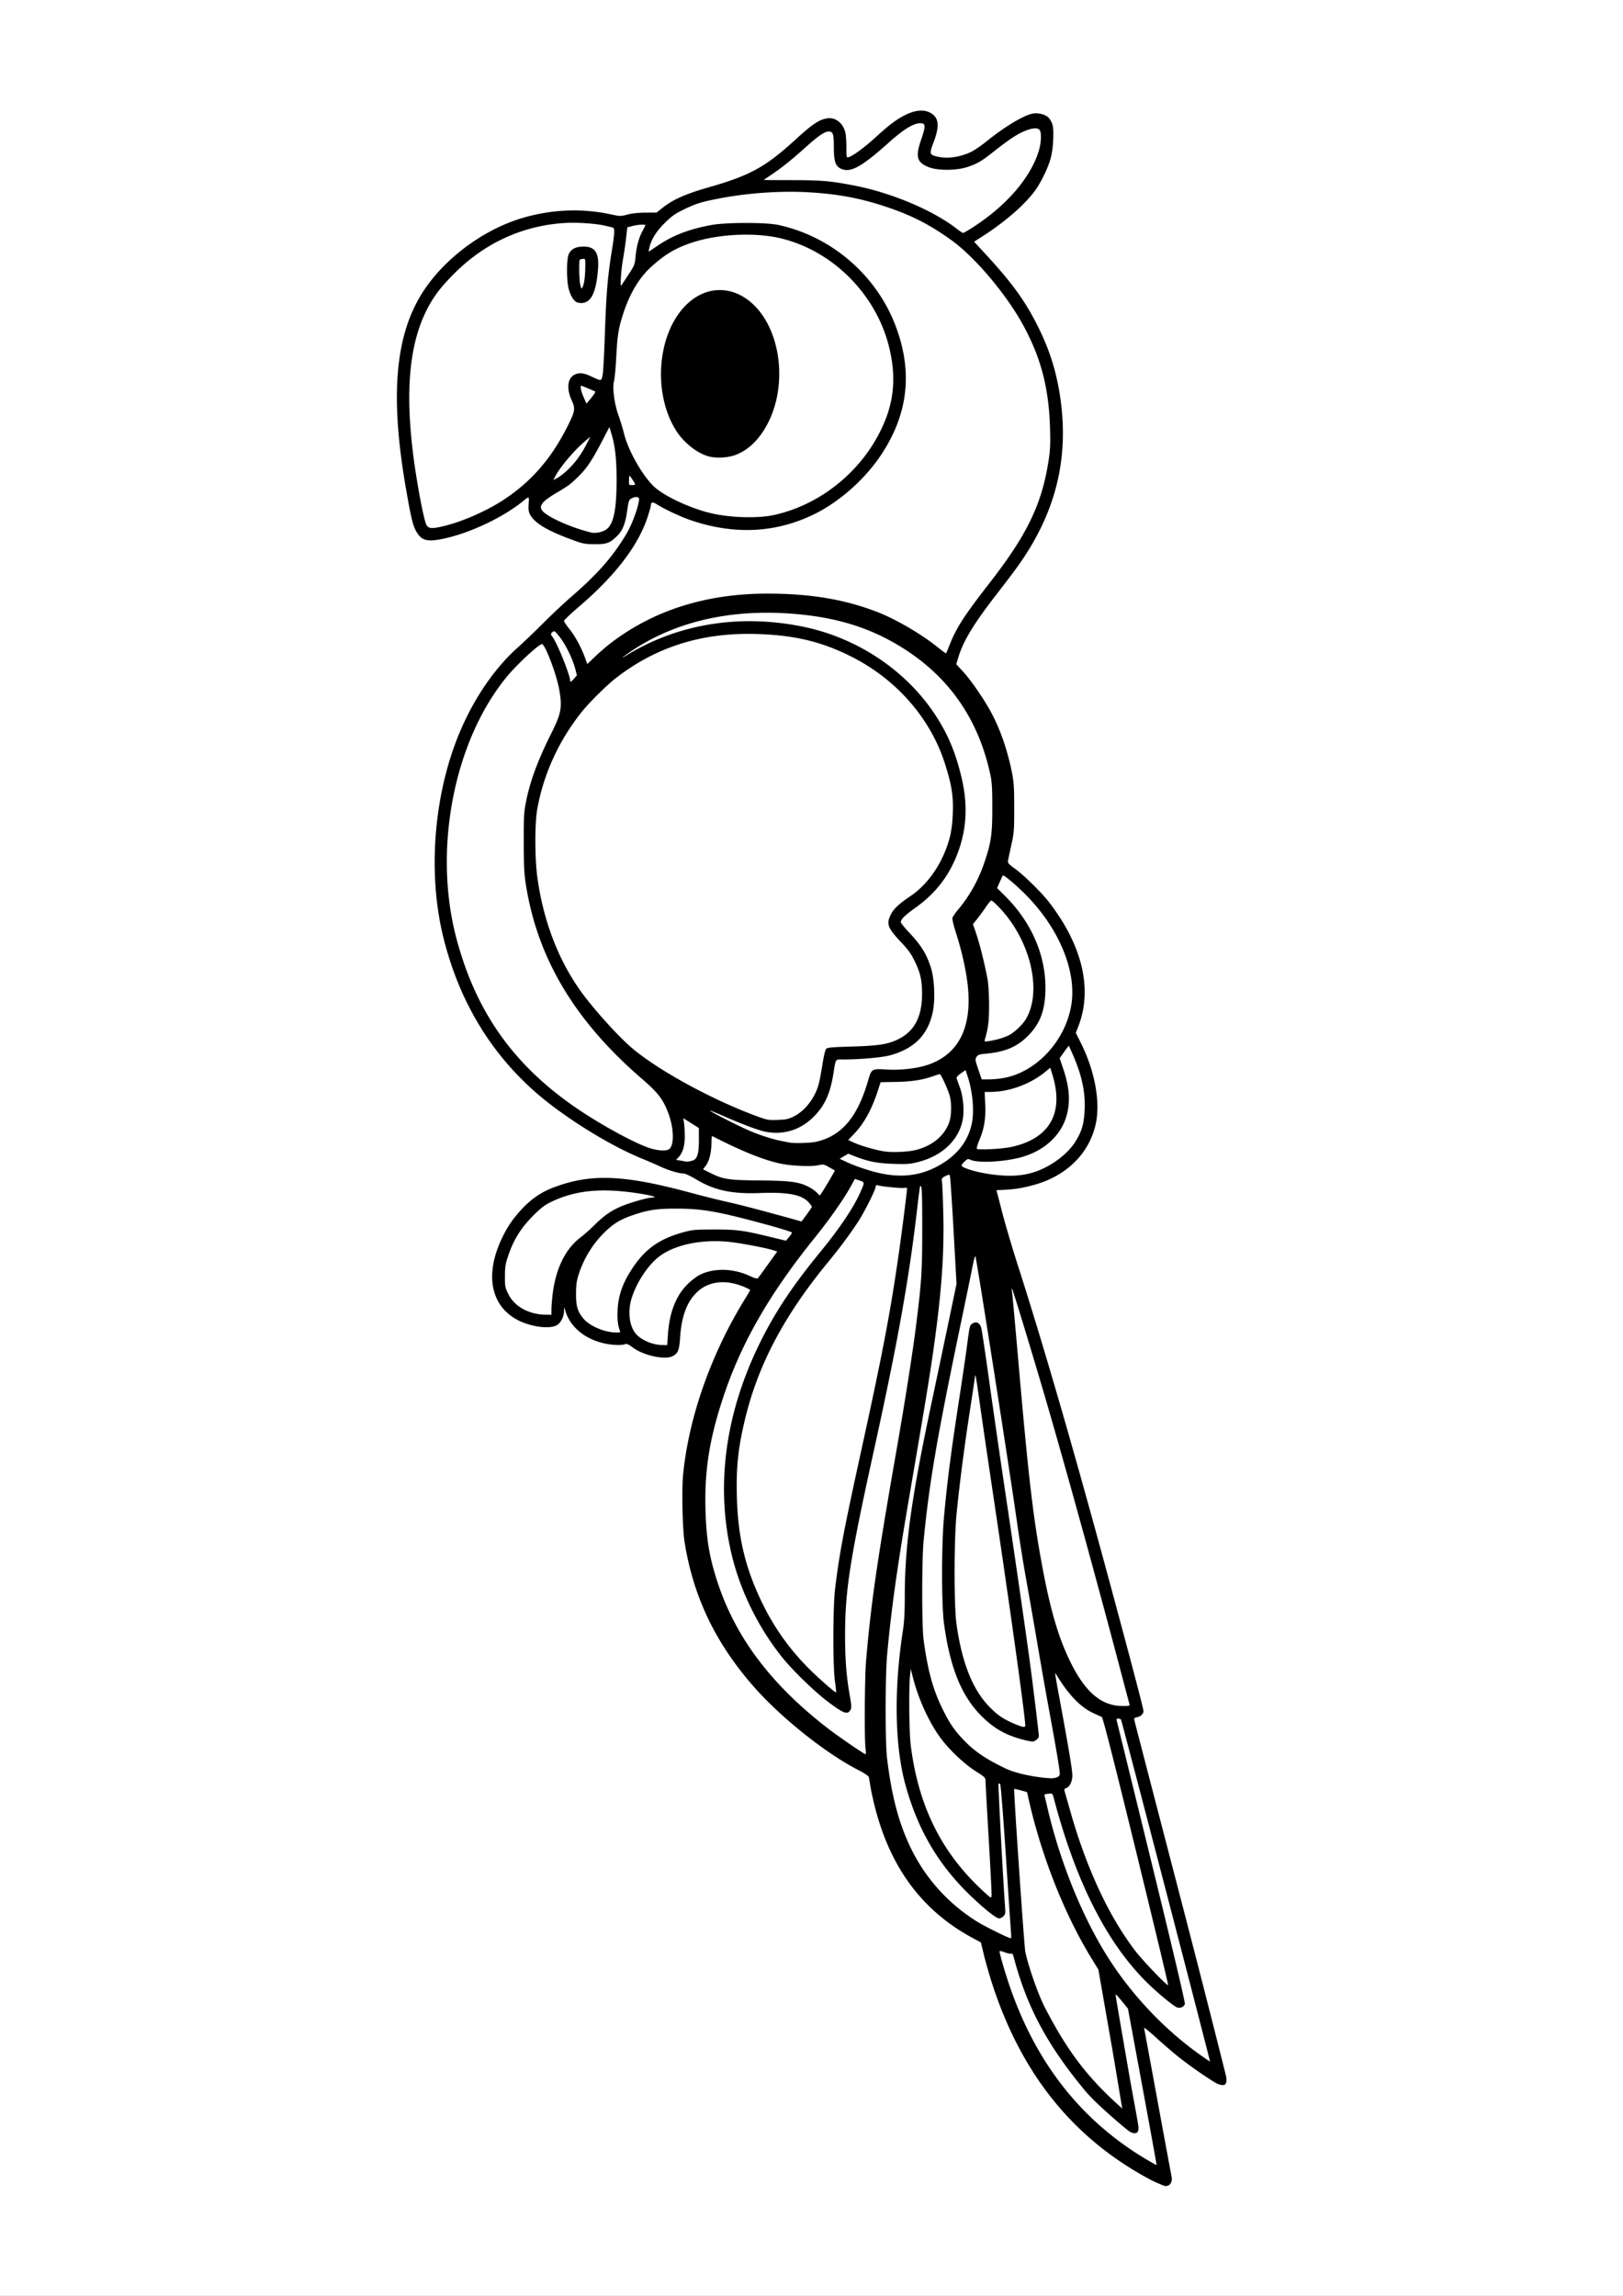 <svg xmlns="http://www.w3.org/2000/svg" viewBox="0 0 744.094 1052.362"><rect x="0" y="0" width="744.094" height="1052.362" fill="#808080" stroke="none"/><path d="M0 0h744.094v1052.362H0zM-250 502.362H0v550h-250z" style="marker:none" color="#000" fill="#fff" overflow="visible"/><g stroke="#000" stroke-width="3" stroke-linecap="round" stroke-linejoin="round"><path d="M-90.773 777.362c22.602 77.37-30.44 208.891 50.488 248.83l-46.638-249.725zM-219.063 626.697c-3.563-17.168-6.549-37.708.624-51.933 5.772-11.383 23.978-26.733 47.984-20.345.413.668.126 4.222-.637 7.897-.762 3.674-1.446 12.29-1.52 19.146.6 14.183-3.462 13.564-10.897 23.62-5.824 10.908-18.327 20.89-30.733 23.551-3.583.672-3.632 1.138-4.82-1.936zM-171.725 624.41c1.387-8.801 7.072-5.334 11.288-2.081l-8.138-23.25-5.348 2.79z" fill="#fff"/><path d="M-162.078 553.702c-4.14-1.307-7.067-.184-9.998.93l-1.395 29.992 9.068-23.482zM-170.291 597.22c2.38 1.816-.33 9.422-6.054 16.99-5.723 7.567-12.292 12.23-14.672 10.415-2.38-1.816.33-9.422 6.054-16.99 5.723-7.567 12.292-12.23 14.671-10.415" fill="#fff"/><path d="M-173.217 599.349c-6.545 5.874-14.157 10.504-17.204 20.46 11.47-3.637 12.618-12.86 17.204-20.46zM-188.025 788.75c8.805-3.808 17.624-3.523 32.829.688l13.981 3.873-5.026 6.435c-5.49 7.029-8.31 7.68-13.351 3.079-12.672-9.846-26.166-5.521-26.686 12.987.175 2.538-.378 3.747-3.577 3.361-19.09-2.299-9.182-25.661 1.83-30.424z" fill="#fff"/><path d="M-170.92 793.026c8.805-3.808 17.624-3.523 32.829.688l13.981 3.873-5.026 6.435c-5.49 7.029-8.31 7.68-13.35 3.08-12.673-9.846-26.167-5.522-26.687 12.986.175 2.538-.378 3.747-3.576 3.362-19.09-2.3-9.183-25.662 1.83-30.425z" fill="#fff"/><path d="M-159.781 800.584c7.502-3.244 15.016-3.002 27.97.587l11.914 3.3-4.283 5.482c-4.677 5.99-7.08 6.544-11.376 2.624-10.797-8.389-22.294-4.704-22.738 11.065.15 2.163-.322 3.193-3.047 2.865-16.266-1.96-7.824-21.865 1.56-25.923zM-158.498 777.462s5.561 10.524 20.67 9.337c21.628-1.7 12.578 11.365 12.578 11.365l16.31-21.957-43.912-20.073zM-140.192 554.202c-21.635 1.197-33.247 11.844-34.295 37.08 0 10.834 4.048 20.705 10.685 28.127 6.463 4.93 15.31 7.9 23.702 8.023 20.92.304 37.124-18.998 37.504-34.384.528-21.423-19.341-39.236-37.596-38.846z" fill="#fff"/><path d="M-134.257 590.62c0 10.384-5.748 18.8-12.839 18.8-7.09 0-12.84-8.416-12.84-18.8 0-10.383 5.75-18.8 12.84-18.8 7.091 0 12.84 8.417 12.84 18.8" fill-rule="evenodd"/><path d="M-89.779 775.97c22.603 77.37-30.834 209.678 50.095 249.617l-46.242-250.472z" fill="#fff"/><path d="M-90.177 776.965c25.935 142.182-10.83 191.28 42.927 239.055L-89.17 776.298z" fill="#fff"/><path d="M-91.569 779.45c25.035 71.801-6.578 177.665 64.978 222.45l-58.983-222.022z" fill="#fff"/><path d="M-90.177 778.556c25.036 71.8-6.577 180.42 63.797 222.646l-57.802-222.219z" fill="#fff"/><path d="M-84.807 785.317c12.775 78.992 7.287 169.31 48.509 198.131zM-92.961 767.12l-8.428 151.699c.713 14.705-5.975 10.26-14.638 5.766-63.564-40.167-35.28-99.028-11.888-126.559 7.843-9.232 13.86-20.835 15.88-30.021z" fill="#fff"/><path d="M-90.376 767.12l-8.428 151.699c.714 14.705-5.975 10.26-14.637 5.766-63.564-40.167-35.281-99.028-11.889-126.559 7.844-9.232 13.86-20.835 15.881-30.021z" fill="#fff"/><path d="M-97.735 780.346c9.806 59.184-47.061 166.428 20.574 189.997l-11.132-192.245z" fill="#fff"/><path d="M-95.746 780.346c9.805 59.184-47.061 166.428 20.574 189.997l-12.707-192.245z" fill="#fff"/><path d="M-99.982 782.773c-6.764 67.484-24.063 95.485-16.83 129.462-32.473-21.628-38.643-66.836-7.512-105.664 5.9-6.944 12.491-15.44 14.012-22.35zM-87.453 820.437c4.107 34.07-42.236 103.731 7.696 141.423l-10.44-180.808" fill="#fff"/><path d="M-94.135 746.086l-12.015 26.734s25.992 23.464 43.555 6.908c12.503-11.784-1.802-32.44-1.802-32.44z" fill="#fff"/><path d="M-86.875 778.506c-.416-.416-.25-1.703.37-2.861 1.5-2.803 1.782-8.073.688-12.852l-.891-3.893h4.844c3.676 0 5.833-.867 8.941-3.596l4.096-3.596 2.02 4.256c4.7 9.907 2.46 18.071-5.924 21.575-4.2 1.754-12.77 2.341-14.144.968z" fill="#fff"/><path d="M-104.895 709.24l-7.453 39.438s27.91 25.296 45.028 7.143c19.134-20.29-7.65-47.127-16.769-48.444z" fill="#fff"/><path d="M-119.514 747.727l-11.479 25.54s24.83 22.415 41.61 6.6c11.944-11.26-1.722-30.993-1.722-30.993zM-186.244 649.471l-6.457 6.457c4.363 20.837-4.866 49.637-2.492 62.199 7.707 40.789 19.98 33.626 29.754 60.046 0 0 13.57 8.818 14.635.287 3.153-25.24-29.522-54.893-29.522-54.893-1.302-12.142 12.368-65.12-5.918-74.097z" fill="#fff"/><path d="M-87.89 751.108c3.44-8.331 2.898-15.952-1.69-23.727-2.732-4.63-2.564-5.433 2.153-10.29l3.083-3.176c7.176 3.737 12.337 12.568 13.74 19.227 2.528 12.274-2.811 20.063-13.753 20.063-3.72 0-4.265-.323-3.533-2.096zM-180.675 660.908c-.74-2.75-2.387-6.115-3.658-7.48-1.271-1.365-2.312-2.874-2.312-3.353 0-.48 2.12-2.55 4.71-4.602 7.615-6.03 14.587-15.18 16.107-21.136l1.392-5.457c6.415 4.91 15.212 7.867 23.555 7.988 20.754.301 36.852-18.844 37.207-34.108.017-21.076-17.961-37.775-36.742-37.708-10.89.038-19.191 2.947-25.066 9.347-.558.759-.713-.755-.352-3.433.858-6.374 6.795-11.626 15.37-13.6 9.17-2.11 16.44-5.753 22.457-11.935 6.533-6.713 10.091-6.632 9.693.138-.169 2.884.538 4.434 1.476 4.428 4.646-.028 9.615-8.106 15.144-10.446 4.832-2 6.922-.495 4.877 3.993-1.62 3.591-1.356 4.674.075 5.58 3.519 2.226 10.922.761 15.503-3.79 1.992-1.98 8.253-6.108 10.343-6.108 1.977 0 2.816.743 2.742 3.892-.154 11.49-8.43 18.365-20.226 25.386 15.087 14.393 23.447 28.832 22.407 50.512-2.702 28.713-24.667 36.143-26.198 54.885-11.214-10.026-27.541-15.94-40.937-16.13-20.795.097-32.93 6.86-42.26 14.775l-3.958 3.362-1.346-5z" fill="#fff"/><path d="M-180.675 660.908c-.74-2.75-2.387-6.115-3.658-7.48-1.271-1.365-2.312-2.874-2.312-3.353 0-.48 2.12-2.55 4.71-4.602 7.615-6.03 14.587-15.18 16.107-21.136l1.392-5.457c6.415 4.91 15.212 7.867 23.555 7.988 20.754.301 36.852-18.844 37.207-34.108.017-21.076-17.543-37.355-36.324-37.29-10.89.04-19.609 2.53-25.484 8.929-.558.759-.713-.755-.352-3.433.858-6.374 6.795-11.627 15.37-13.6 9.17-2.11 16.44-5.753 22.457-11.936 6.533-6.712 10.091-6.631 9.693.14-.169 2.883.538 4.433 1.476 4.427 4.646-.028 9.615-8.106 15.144-10.446 4.832-2.001 6.922-.495 4.877 3.993-1.62 3.59-1.356 4.674.075 5.58 3.519 2.226 10.922.761 15.503-3.79 1.992-1.98 8.253-6.108 10.343-6.108 1.977 0 2.816.743 2.742 3.892-.154 11.49-8.43 18.365-20.226 25.386 15.087 14.393 23.447 28.832 22.407 50.512-2.702 28.713-24.667 36.143-26.198 54.885-11.214-10.026-27.541-15.94-40.937-16.131-20.795.098-32.93 6.861-42.26 14.776l-3.958 3.362-1.346-5z" fill="#fff"/><path d="M-149.846 547.237c28.627-5.998 49.688 1.76 61.273 11.29 18.309-10.336 21.591-23.325 20.212-26.876-1.842-4.747-9.517.549-14.493 4.905-4.324 3.784-10.352 4.092-14.03 2.588-3.752-1.534 3.507-8.21-.412-10.29-2.487-1.32-6.703 1.65-9.866 4.623-3.901 3.667-7.912 7.173-10.088 6.392-2.18-.782.506-6.39-1.845-8.659-1.188-1.145-3.354-1.068-7.019 2.41-9.816 9.317-15.348 11.602-23.732 13.618zM-108.177 761.749c14.71 1.691 33.02-3.38 20.445-38.815 16.868-18.148 12.88-50.599-10.074-66.963-10.453-7.452-21.23-10.606-36.458-10.928-19.727-.417-42.733 7.104-55.1 32.854-18.654 38.845 5.052 73.925 38.223 93.63 19.369 11.505 37.097 15.063 42.963-9.778z" fill="#fff"/><path d="M-108.774 779.55c-4.01-.668-9.582-3.066-9.582-4.124 0-.276 1.31-1.812 2.911-3.414 1.601-1.6 3.509-5.129 4.239-7.84 1.299-4.824 1.438-4.928 6.593-4.928 2.896 0 6.602-.508 8.234-1.129 2.67-1.015 3.174-.698 5 3.152 5.45 11.486-3.258 20.64-17.395 18.283z" fill="#fff"/><path d="M-109.47 759.76c14.246 1.638 31.979-3.273 19.8-37.592 16.337-17.576 12.473-49.004-9.756-64.853-10.123-7.218-20.561-10.273-35.31-10.585-19.106-.404-41.385 6.88-53.362 31.82-18.067 37.621 4.892 71.596 37.018 90.68 18.758 11.144 35.928 14.59 41.61-9.47z" fill="#fff"/><path d="M-137.514 771.594c-11.632-3.969-27.37-12.599-33.78-18.893-12.738-12.512-21.593-26.96-22.557-41.748-.953-15.272 1.71-23.938 8.532-34.625 12.736-19.95 34.427-27.761 57.366-23.423 18.18 3.438 34.002 17.247 37.772 35.753 3.156 11.578-2.173 24.787-11.419 30.043-4.232 3.13-4.439 4.631-1.055 7.693 3.798 3.437 5.866 8.213 5.866 13.548 0 10.035-5.261 14.488-17.113 14.488h-6.57l-.841 5.608c-1.358 9.05-8.536 14.172-16.2 11.557z" fill="#fff"/><path d="M-170.532 776.169c-25.273-12.902-36.195-28.674-41.697-49.107-5.924-22.009-1.007-57.18 22.155-73.279 1.513 0 4.581 6.859 5.666 12.668.815 4.359.575 6.332-1.196 9.865-6.307 12.11-8.61 19.424-7.302 33.81 1.932 21.259 13.924 38.162 29.878 51.118 5.93 4.816 7.53 14.953 4.717 17.505-2.838 2.577-10.143-1.487-12.22-2.58zM-72.276 931.409c-51.033-10.806-20.284-93.674-13.486-130.646 6.496 49.586 10.135 80.854 18.01 122.233 1.194 8.309 2.84 9.723-4.523 8.414z" fill="#fff"/><path d="M-69.094 930.315c-55.261-4.765-20.51-101.243-16.512-137.18 8.27 49.586 13.161 87.382 21.035 128.767 1.195 8.309 2.84 9.723-4.523 8.414z" fill="#fff"/><path d="M-80.132 798.545C-66.69 837.272-47.585 913.25-47.585 913.25c-29.155 7-27.628-71.327-32.547-114.705z" fill="#fff"/><path d="M-79.933 796.357C-66.49 835.085-46.366 913.24-46.366 913.24c-29.155 7.002-27.466-74.283-33.567-116.882zM-219.858 626.399c-3.563-17.168-6.55-37.708.623-51.933 5.772-11.383 23.978-26.733 47.984-20.346.413.669.127 4.222-.636 7.897s-1.447 12.291-1.52 19.147c-.14 13.11-.575 13.979-5.646 11.265-3.047-1.63-4.309.61-2.377 4.219 1.317 2.46.978 3.71-2.875 10.599-5.824 10.909-17.833 19.167-30.24 21.827-3.583.672-4.125.399-5.314-2.675zm41.778-60.112c.322-4.365.057-4.998-2.096-4.998-2.059 0-2.464.756-2.464 4.592 0 8.093 3.968 8.447 4.56.406zM-184.057 628.587c-8.78-3.254-11.015-6.609-2.627-10.923 4.87-2.504 7.588-6.93 9.394-10.715 1.764-3.697 3.686-7.444 3.686-7.444s1.46 3.446 2.3 7.354c1.561 7.272.746 18.616-.838 20.912-3.17 4.595-7.977 2.274-11.915.815zM-85.46 820.891c4.517 34.488 10.515 68.365 13.793 98.261-33.795-5.283-16.306-73.65-13.794-98.26z" fill="#fff"/></g><path d="M527.336 999.08c-35.45-18.89-59.377-48.714-72.756-90.693-1.177-3.692-2.755-9.255-3.506-12.362l-1.366-5.648-3.615-1.943c-22.984-12.354-37.67-31.887-44.852-59.654-.887-3.43-1.86-7.853-2.163-9.832-.303-1.978-.656-3.972-.786-4.43-.13-.464-2.392-1.942-5.098-3.332-14.583-7.491-34.921-23.695-47.284-37.671-17.716-20.03-27.974-41.319-32.026-66.462-.998-6.194-1.392-24.195-.684-31.285 2.628-26.317 12.843-55.247 28.41-80.455 1.275-2.065 2.318-3.857 2.318-3.983 0-.126-1.024-.682-2.275-1.235-8.496-3.758-16.617-2.976-22.005 2.12-4.706 4.451-7.16 10.98-7.837 20.852-.41 5.96-.945 7.286-3.471 8.592-3.529 1.825-13.411-.347-18.27-4.015-1.88-1.42-2.733-1.794-3.453-1.513-1.606.628-5.858.482-9.494-.325-8.97-1.99-15.589-7.444-17.862-14.717l-.631-2.021-.032 1.814c-.042 2.337-1.016 4.594-2.624 6.077-1.71 1.577-6.04 1.87-11.17.755-18.146-3.945-24.141-20.097-14.8-39.877 2.59-5.481 5-9.04 9.174-13.543 4.286-4.624 8.875-7.792 14.282-9.859 17.281-6.606 32.328-6.048 63.373 2.353 5.275 1.427 12.612 3.263 16.305 4.08 5.885 1.303 15.965 3.936 30.122 7.867l4.226 1.174 2.361-3.2c1.298-1.76 2.364-3.354 2.368-3.543.004-.188-.639-1.078-1.428-1.977-3.158-3.597-9.559-4.823-22.556-4.32-12.704.493-20.769-1.252-29.153-6.307-2.408-1.451-4.946-2.639-5.64-2.639-2.143 0-6.983-1.443-10.753-3.206-1.978-.925-5.862-2.607-8.632-3.738-14.186-5.794-34.224-18.15-46.934-28.944-21.893-18.59-36.722-43.132-43.948-72.733-6.642-27.211-4.674-60.228 5.217-87.553 6.557-18.114 17.088-34.403 29.145-45.082 2.204-1.952 7.31-6.844 11.347-10.87 4.037-4.028 9.756-9.41 12.709-11.96 12.365-10.681 19.498-18.798 25.62-29.154 2.365-4.003 4.864-10.512 5.648-14.714.28-1.499.185-1.796-.653-2.063-.548-.173-1.616.018-2.421.435-1.516.784-1.492.715-2.456 7.108-.733 4.867-2.089 8.015-4.42 10.263-3.379 3.26-4.726 3.754-10.194 3.744-4.046-.009-5.396-.224-8.633-1.38-12.833-4.585-18.97-8.16-21.109-12.295-.633-1.224-.772-2.364-.594-4.856.257-3.594.325-3.568-2.769-1.065-9.321 7.543-24.695 14.723-36.772 17.176-7.15 1.452-9.643.722-12.044-3.527-1.523-2.695-2.334-6.082-4.663-19.46-7.545-43.351-4.917-71.523 8.528-91.402 10.288-15.212 28.142-28.056 45.925-33.037 13.057-3.658 26.369-4.134 39.2-1.401 4.564.972 4.745.975 7.913.138 2.082-.55 5.041-.865 8.277-.88l5.035-.024 2.877-2.286c4.576-3.635 10.506-6.27 20.622-9.167 19.562-5.601 26.332-9.325 40.523-22.295 7.488-6.844 10.513-8.849 14.248-9.446 3.65-.584 7.083 2.026 8.242 6.267.288 1.056.525 4.145.526 6.867.003 4.903.013 4.945 1.082 4.636 1.929-.556 7.207-4.437 12.109-8.904 6.489-5.912 9.618-8.28 13.655-10.331 4.482-2.277 8.475-2.694 11.418-1.193 4.109 2.096 4.613 5.945 1.764 13.468-2.06 5.442-1.98 5.811 1.444 6.674 4.655 1.172 10.42.399 15.714-2.108 1.445-.684 4.654-2.882 7.131-4.884 8.03-6.489 16.578-11.663 20.868-12.63 2.48-.56 5.85.237 7.443 1.76.697.667 1.537 2.174 1.866 3.35.756 2.7.352 10.716-.759 15.045-1.119 4.36-4.566 11.509-7.382 15.308-4.725 6.374-13.608 14.095-23.623 20.533l-4.184 2.69 4.912 5.312c13.122 14.191 19.237 22.802 25.488 35.885 5.111 10.7 8.136 21.415 9.58 33.929 3.09 26.8-3.483 50.82-20.27 74.077-1.718 2.383-5.974 8-9.455 12.484-10.368 13.352-15.179 21.27-17.442 28.703l-1 3.286 3.108 3.358c3.542 3.825 9.586 12.59 12.83 18.604 4.237 7.854 7.549 17.388 9.575 27.56.899 4.514 1.055 6.91 1.062 16.32.008 10.29-.08 11.433-1.313 17.025-.728 3.297-1.42 6.534-1.54 7.193-.186 1.033.273 1.552 3.31 3.743 3.98 2.873 12.116 10.873 15.459 15.2 15.407 19.946 20.135 40.1 13.414 57.18l-1.088 2.766 2.364 4.748c6.315 12.68 8.936 26.766 6.838 36.738-2.814 13.379-12.954 23.819-27.879 28.096-6.628 1.899-10.851 2.351-17.716 2.533.126.429 1.34 5.095 2.7 10.37 1.358 5.275 4.478 15.85 6.933 23.499 12.293 38.305 26.507 87.418 43.095 148.905 10.07 37.322 14.688 54.955 14.688 56.069 0 1.26-1.252 2.424-2.978 2.77-1.135.227-1.381.489-1.214 1.295.114.556 9.63 37.194 21.143 81.42 11.514 44.224 20.767 81.1 20.935 81.907.313 1.508.239 2.853-.324 3.536-.709.86-2.32.31-3.16.07-1.654-.474-12.486-7.859-18.096-12.338-2.77-2.21-7.549-6.317-10.62-9.125-3.072-2.808-5.5-4.737-5.398-4.287.104.45 2.901 15.602 6.218 33.67 3.316 18.067 6.167 33.33 6.287 33.926.311 1.54.32 3.007-.722 4.061-.733.742-1.839 1.06-3.27.37-.44-.211-3.057-1.163-5.71-2.576zm-3.59-42.574l-6.622-35.805-2.789-3.414c-1.534-1.878-2.838-3.246-2.899-3.04-.06.206 2.497 14.933 5.57 32.745 2.263 13.112 3.277 18.038 4.595 25.645.405 2.339.566 3.438.036 4.423-.633 1.176-2.434.94-4.107-.246-1.52-1.077-14.94-12.266-20.203-18.645-15.92-19.296-26.198-36.671-32.527-60.911-.377-1.442-.725-1.943-1.218-1.753-.38.146-1.674-.11-2.875-.57-1.202-.458-2.291-.727-2.422-.596-.296.297 2.51 9.996 4.827 16.686 12.177 35.145 33.043 61.414 62.705 78.942 2.394 1.415 4.398 2.521 4.452 2.458.054-.062-2.882-16.226-6.523-35.92zm-14.197-19.493l-5.976-34.197-3.008-4.887c-12.421-20.188-23.022-46.919-28.873-72.808l-.827-3.659-2.865-.796c-1.575-.438-2.937-.724-3.025-.635-.326.326 4.575 72.136 5.097 74.689 1.166 5.698 5.563 18.844 8.873 25.275 10.588 20.576 20.003 32.752 35.594 46.545-1.274-7.046-2.532-15.46-4.99-29.527zm25.025-70.195c-11.163-42.902-20.44-78.237-20.616-78.522-.176-.286-.754-.52-1.284-.52-.691 0-.893.237-.716.84.136.462 7.288 29.624 15.894 64.805 9.836 40.212 15.54 64.394 15.358 65.118-.371 1.478-2.342 2.277-3.77 1.529-2.41-1.262-9.383-7.1-14.03-11.747-18.308-18.308-32.393-46.355-42.36-84.35-.5-1.903-.537-1.93-2.452-1.747-1.536.146-1.893.35-1.703.973.132.433.69 2.727 1.237 5.1 5.906 25.55 16.436 51.358 28.655 70.225 10.68 16.493 25.23 31.794 40.846 42.958 2.751 1.967 5.055 3.523 5.119 3.46.064-.065-9.016-35.22-20.178-78.122zm-13.775-18.377c-11.017-44.992-15.193-61.32-15.728-61.485-.4-.125-2.318-.986-4.26-1.914-5.7-2.724-11.336-8.703-16.676-17.688-.64-1.075-.605-.856 2.477 15.867 3.63 19.703 5.021 28.205 5.02 30.692-.002 2.712-1.261 5.243-2.862 5.75-.664.211-.927.598-.765 1.123.136.44 1.317 4.577 2.623 9.192 7.5 26.496 17.82 48.652 30.045 64.502 3.445 4.466 14.446 15.901 14.88 15.467.136-.135-6.504-27.813-14.754-61.506zm-57.272 37.527c-.123-1.385-1.185-17.18-2.36-35.102-1.177-17.922-2.352-32.798-2.613-33.058-.26-.26-.603-.345-.761-.186-.245.244 2.082 44.119 2.96 55.825.267 3.549.202 3.996-.718 4.915-.556.557-1.422 1.012-1.923 1.012-1.278 0-5.772-3.486-11.949-9.27-15.629-14.633-25.43-31.148-31.21-52.594-4.746-17.608-5.13-43.358-1.04-69.777.655-4.23.893-8.423.898-15.826.015-23.737 3.022-45.34 12.55-90.158 1.346-6.33 4.412-20.897 6.814-32.37l4.367-20.861-1.365-24.586c-.75-13.521-1.522-24.84-1.715-25.15-.256-.416-.815-.318-2.103.367-1.673.889-1.741 1.022-1.467 2.85.157 1.056.42 7.53.584 14.388.45 18.893-.843 36.526-4.624 63.062-1.781 12.498-3.674 23.973-11.509 69.777-5.139 30.045-7.879 49.835-9.662 69.777-.844 9.438-.854 39.781-.015 46.757 2.1 17.476 5.345 29.788 10.878 41.28 6.686 13.887 17.2 25.559 30.468 33.824 3.53 2.199 14.496 7.621 15.412 7.621.18 0 .226-1.133.103-2.517zM453.29 842.78c-.802-13.663-1.459-25.558-1.459-26.433 0-1.482-.298-1.78-4.356-4.352-5.321-3.374-11.93-9.574-16.036-15.044-5.427-7.232-10.42-18.138-12.98-28.358l-.901-3.597-.316 2.878c-.627 5.727-.435 26.188.303 32.1 3.453 27.691 13.963 49.01 32.766 66.467 4.06 3.769 4.161 3.829 4.298 2.521.077-.736-.516-12.518-1.319-26.182zm32.59-29.707c0-1.719-1.772-12.234-5.029-29.853-1.17-6.33-3.433-19.17-5.028-28.534-1.596-9.364-3.97-22.96-5.275-30.213-1.305-7.253-3.147-18.69-4.093-25.417-3.267-23.226-18.635-121.551-19.264-123.248-.146-.396-.792 1.978-1.436 5.275-.643 3.297-2.682 13.224-4.53 22.06-11.568 55.285-15.143 76.015-17.778 103.107-.852 8.757-.85 39.383.003 45.558 2.004 14.516 4.373 22.988 9.017 32.257 3.109 6.205 5.124 9.113 9.436 13.62 5.72 5.979 11.562 9.306 19.025 12.918 5.547 2.685 15.78 4.353 20.826 4.518 1.994.066 4.126-.524 4.126-2.048zm-17.024-15.686c-7.575-2-12.638-4.802-18.092-10.013-9.637-9.207-15.106-22.306-17.954-42.999-1.203-8.74-1.198-36.346.01-49.395 1.545-16.71 3.18-29.349 7.011-54.19 1.302-8.441 2.812-18.692 3.355-22.78 1.429-10.741 1.365-10.472 2.693-11.342 1.717-1.125 3.351-.275 4.01 2.088.279 1.001 1.916 11.963 3.638 24.36 1.723 12.397 4.95 34.733 7.172 49.635 5.226 35.052 9.911 67.461 11.716 81.047 1.414 10.647 3.874 31.006 3.874 32.065 0 .943-1.872 2.464-2.997 2.437-.594-.015-2.59-.425-4.436-.913zm1.199-6.426c0-3.843-7.025-54.29-14.867-106.771-2.346-15.694-5.044-34.14-5.996-40.99-.952-6.851-1.827-12.552-1.944-12.669-.117-.117-.213-.01-.213.238s-1.077 7.46-2.395 16.026c-2.562 16.66-4.727 33.414-6.071 46.986-1.212 12.23-1.23 42.416-.031 50.834 2.555 17.94 7.548 30.273 15.436 38.128 3.632 3.616 5.864 5.13 10.626 7.21 4.07 1.776 5.455 2.032 5.455 1.008zm-73.228 10.602c-.589-4.043-.403-33.049.26-40.643 2.32-26.547 5.02-45.192 13.927-96.153 3.78-21.628 7.421-44.777 8.9-56.588 2.602-20.766 2.894-25.327 2.9-45.16.003-16.82-.156-20.062-.945-19.272-.126.126-.67 4.1-1.207 8.832-3.72 32.754-8.97 62.177-20.144 112.908-10.804 49.047-13.085 63.686-13.077 83.924.004 11.318.58 18.826 2.106 27.511.818 4.65.893 5.894.412 6.794-1.31 2.446-3.059 1.831-10.32-3.627-6.171-4.638-16.173-14.335-21.009-20.368-11.26-14.048-19.62-31.291-23.507-48.484-6.977-30.866-2.476-63.577 13.125-95.385 7.009-14.29 14.924-26.214 27.992-42.175 8.609-10.513 14.911-19.869 17.978-26.686 2.316-5.148 2.319-5.028-.135-5.864l-2.15-.732-1.752 3.2c-3.29 6.011-9.724 15.182-16.877 24.06-20.876 25.91-33.818 48.615-42.025 73.726-6.136 18.776-8.33 33.037-7.825 50.871.387 13.679 1.856 22.188 5.886 34.11 8.407 24.868 24.582 46.11 50.148 65.859 4.803 3.71 16.686 11.86 17.293 11.86.227 0 .248-1.133.046-2.518zm120.997-20.381c-.139-.462-1.786-6.666-3.661-13.788-10.387-39.451-23.294-86.406-32.826-119.411-5.851-20.26-16.956-56.915-17.358-57.294-.147-.14-.136.609.025 1.664.162 1.055 1.372 14.327 2.69 29.493 4.828 55.573 6.949 73.778 11.282 96.872 3.633 19.365 7.232 31.635 12.45 42.442 6.927 14.35 14.392 20.796 24.14 20.844 3.123.015 3.482-.075 3.258-.822zm-134.975-10.071c-1.069-7.313-1.028-34.33.065-43.28 1.939-15.874 3.977-26.598 12.045-63.39 9.822-44.791 13.318-63.21 17.276-91.03 1.402-9.858 3.629-27.487 3.629-28.733 0-.195-.646-.26-1.434-.145-1.389.204-9.63-.605-11.857-1.164-.817-.205-1.096-.07-1.096.532 0 1.358-4.939 11.27-7.893 15.842-3.62 5.602-8.49 12.177-13.672 18.463-20.35 24.684-32.345 47.327-38.358 72.414-3.169 13.22-4.071 21.812-3.723 35.452.478 18.75 3.906 32.97 11.858 49.191 5.412 11.039 12.297 20.674 21.094 29.521 4.127 4.15 11.845 10.938 12.49 10.984.143.01-.048-2.085-.424-4.657zm-76.637-159.216c.683-10.22 3.637-17.885 8.922-23.146 1.726-1.719 4.325-3.711 5.776-4.429 6.448-3.188 15.335-2.954 22.94.604 1.951.914 3.29 1.292 3.573 1.01.248-.249 2.357-3.114 4.685-6.368l4.234-5.916-2.01-.615c-4.034-1.233-16.048-3.452-21.036-3.884-11.533-1-22.794 1.248-29.913 5.973-5.455 3.621-11.144 11.776-13.692 19.627-2.071 6.384-1.198 13.402 2.109 16.944 2.518 2.697 7.554 4.79 11.654 4.844l2.445.032zm-21.993-1.918c-.946-2.29-1.263-5.11-1.064-9.471.272-5.99 1.925-11.206 5.353-16.885 6.28-10.405 12.97-15.502 24.551-18.705 4.416-1.222 5.378-1.31 14.325-1.323 10.51-.015 13.087.325 25.816 3.408l7.113 1.723 1.38-1.613c.759-.888 1.388-1.834 1.4-2.104.01-.27-5.323-1.942-11.85-3.715-22.066-5.994-29.014-7.23-40.884-7.274-9.249-.033-13.265.574-20.59 3.114-5.482 1.901-8.717 3.902-12.745 7.886-5.412 5.352-9.535 12.14-11.81 19.443-.865 2.773-1.117 4.706-1.124 8.611-.01 5.704.683 8.042 3.35 11.302 2.767 3.38 9.598 6.34 14.796 6.41 2.037.028 2.286-.073 1.983-.807zm-31.403-9.591c.002-1.253.222-4.22.488-6.594 1.36-12.108 5.861-21.362 12.978-26.683 1.427-1.067 4.262-3.586 6.3-5.597 4.47-4.413 7.72-6.66 12.521-8.66 4.158-1.73 11.876-3.89 13.987-3.913 2.498-.027.346-.788-4.556-1.61-18.226-3.059-30.733-1.908-42.442 3.904-2.553 1.267-4.448 2.773-7.913 6.289-5.373 5.453-8.529 10.497-10.99 17.567-1.484 4.264-1.672 5.354-1.694 9.84-.023 4.757.066 5.227 1.551 8.245 2.8 5.69 9.42 9.371 17.008 9.458l2.758.032zm125.033-55.39a183.601 183.601 0 003.41-5.713l1.537-2.716-2.597-1.486c-2.498-1.43-2.697-1.465-5.165-.936-3.221.69-12.292.29-17.198-.758-7.777-1.664-17.746-5.686-31.291-12.625-.198-.1-.363 1.29-.367 3.093-.01 4.345-1.008 8.386-2.579 10.445l-1.278 1.676 2.853 1.44c6.31 3.186 8.554 3.547 22.831 3.675 14.209.127 18.161.632 22.617 2.886 1.377.697 3.096 1.886 3.82 2.642.725.756 1.366 1.374 1.425 1.374.059 0 .95-1.348 1.982-2.997zm96.282-7.717c7.565-2.453 15.184-8.08 18.828-13.867 3.066-4.87 4.064-8.347 4.32-15.052.318-8.313-1.448-16.097-5.907-26.032l-1.346-3-.87 1.123a99.563 99.563 0 00-2.105 2.873l-1.235 1.75 1.677 4.964c2.865 8.479 3.31 15.233 1.428 21.644-2.693 9.173-10.719 16.252-21.518 18.979-8.002 2.02-19.106 2.498-22.468.966-1.147-.522-1.418-.443-2.704.79-.787.752-1.2 1.322-1.276 1.523-.117.307.064.727.35.884 2.707 1.489 8.88 3.004 14.484 3.649 6.56.754 12.387.736 18.342-1.194zM445.542 515c1.184-5.64.392-14.656-1.892-21.52l-.99-2.973-2.156 1.52c-1.376.97-2.072 1.783-1.925 2.247.127.4.816 2.347 1.532 4.325 1.55 4.286 2.069 10.772 1.197 14.972-1.934 9.311-9.526 16.358-20.62 19.136-3.482.873-5.018.982-11.03.788-7.37-.239-11.668-1.078-17.717-3.458l-3.061-1.204-1.962 1.17-1.962 1.17 3.673 1.697c3.156 1.438 6.392 2.548 9.759 3.571 11.713 3.593 22.435 3.635 33.166-2.818 8.687-5.225 12.574-11.888 13.988-18.622zm-127.077 16.514c1.435-1.158 1.964-3.61 1.954-9.041l-.01-5.41-3.574-2.248-3.572-2.246.346 2.246c.19 1.236.34 4.082.331 6.324-.016 4.35-1.024 7.513-3.035 9.524l-.99.99 1.78.29c.98.159 2.104.36 2.5.446 1.085.237 3.51-.26 4.27-.875zm101.565-4.425c7.683-2 13.08-6.57 15.226-12.892.946-2.786 1.067-8.225.255-11.522-.7-2.845-4.065-10.31-4.647-10.31-.224 0-1.694.452-3.267 1.005-4.802 1.688-9.735 2.435-16.963 2.569l-6.906.128-1.324 4.061c-2.75 8.44-6.236 14.783-10.684 19.446l-2.854 2.992 2.588 1.178c3.414 1.554 10.398 3.548 14.316 4.087 3.861.531 10.747.173 14.26-.742zm-113.527-.185c2.801-1.5 2.587-9.979-.442-17.544-2.294-5.73-4.665-8.733-11.652-14.755-31.14-26.843-48.287-55.744-53.47-90.121-.611-4.054-.816-8.673-.825-18.583-.01-11.886.097-13.724 1.09-18.623 1.923-9.493 5.391-18.828 11.616-31.262 4.482-8.954 4.992-11.762 3.592-19.787-1.23-7.06-6.496-20.965-7.937-20.965-1.469 0-11.61 9.423-16.256 15.106-24.195 29.589-33.714 79.104-23.001 119.651 9.107 34.473 26.984 59.302 57.069 79.263 10.767 7.144 24.591 14.614 31.227 16.875 3.629 1.236 7.476 1.554 8.989.745zm157.115-1.146c17.64-3.822 24.308-15.544 18.866-33.165l-.973-3.151-2.252 1.846c-6.939 5.69-16.637 9.23-25.288 9.23h-2.53l.257 5.634c.298 6.541-.46 11.14-2.726 16.534-.784 1.866-1.294 3.606-1.133 3.866.416.673 11.61.11 15.779-.794zm-89.233-2.436c11.622-2.741 18.874-11.414 23.716-28.363 1.415-4.952 1.7-5.12 8.022-4.72 6.519.413 13.94-.394 19.02-2.068 14.743-4.858 21.007-17.936 18.32-38.248-.911-6.896-2.815-15.02-5.377-22.948-.925-2.862-1.562-5.667-1.416-6.234.146-.567 1.265-2.217 2.487-3.668 5.201-6.176 9.178-13.192 11.884-20.968 3.318-9.53 3.907-13.424 3.902-25.79-.004-8.827-.178-11.843-.875-15.106-5.145-24.085-17.483-42.797-36.96-56.055-15.566-10.596-31.868-16.045-53.184-17.778-28.702-2.334-53.95 3.408-74.126 16.856-3.63 2.419-5.938 4.267-3.178 2.544 23.708-14.803 52.443-19.528 81.817-13.453 24.894 5.148 47.348 20.27 60.664 40.857 5.382 8.321 8.609 15.88 11.332 26.55 3.19 12.497 3 23.401-.593 34.13-3.87 11.552-10.32 20.26-20.22 27.3-4.656 3.311-6.635 5.255-6.635 6.518 0 .374 1.46 2.233 3.243 4.131 6.008 6.396 8.316 10.017 10.453 16.4 1.707 5.1 2.175 14.827.989 20.562-2.173 10.508-8.351 16.832-19.48 19.939-3.587 1.001-13.577 1.91-21.212 1.931-4.26.011-3.705-.759-4.954 6.878-1.501 9.177-4.158 14.762-9.429 19.823-6.069 5.828-13.898 8.082-22.024 6.339-3.234-.694-10.498-3.427-18.908-7.115-3.658-1.604-6.44-2.713-6.184-2.464.918.892 14.56 7.763 18.977 9.56 5.024 2.043 9.892 3.57 13.859 4.348l3.597.706c2.346.462 9.848.225 12.473-.394zm-10.61-11.487c5.191-2.54 9.672-8.249 11.518-14.675.416-1.45 1.201-5.545 1.744-9.1.57-3.725 1.285-6.79 1.69-7.238.59-.652 2.44-.826 11.605-1.091 12.092-.35 16.442-1 21.018-3.141 7.75-3.628 11.351-10.246 11.376-20.912.015-6.252-.72-9.587-3.285-14.926-1.691-3.52-2.957-5.284-6.472-9.018-6.059-6.436-6.702-8.222-4.53-12.581 1.28-2.57 3.747-4.883 8.862-8.31 6.368-4.266 12-11.307 15.453-19.316 2.794-6.48 3.782-11.057 4.074-18.877.295-7.912-.563-13.18-3.752-23.028-6.55-20.225-21.746-37.748-41.712-48.098-14.036-7.275-26.775-10.393-44.612-10.916-24.926-.73-46.077 5.929-64.519 20.314-4.22 3.291-12.246 11.26-15.626 15.513-10.556 13.285-17.58 28.763-20.352 44.84-1.098 6.371-1.073 22.019.048 30.452 2.704 20.325 9.793 38.763 20.557 53.465 5.49 7.497 15.667 18.818 21.918 24.38 11.19 9.957 35.925 23.697 56.828 31.567 6.082 2.29 6.347 2.344 10.807 2.204 3.876-.121 4.996-.35 7.362-1.508zm97.067-17.834c14.859-3.063 27.718-17.24 30.33-33.437 2.512-15.583-5.789-35.38-21.33-50.869-4.254-4.24-9.694-8.777-10.067-8.395-.1.103-.739 1.446-1.418 2.985l-1.235 2.799 3.71 3.676c11.818 11.713 18.44 26.7 18.467 41.8.019 10.196-2.263 16.519-8.048 22.3-5.098 5.096-10.426 7.321-19.556 8.17-2.709.252-3.376.493-3.997 1.44-.694 1.06-.638 1.454.817 5.715l1.563 4.578h3.534c1.944 0 5.197-.343 7.23-.762zm-2.792-17.787c1.443-.397 3.47-1.154 4.504-1.682 2.533-1.292 6.348-4.927 7.835-7.465 7.517-12.827 2.05-35.935-12.026-50.822-1.814-1.918-3.54-3.484-3.836-3.478-.297.005-1.442 1.354-2.547 2.997-1.104 1.643-2.884 4.082-3.955 5.42l-1.947 2.432 1.463 4.282c1.689 4.944 4.403 15.967 5.306 21.546.341 2.11.616 7.29.611 11.51-.008 7.164-.391 10.271-1.909 15.48-.305 1.05-.232 1.083 1.78.798 1.154-.163 3.278-.622 4.721-1.018zM263.67 306.369c-1.163-4.487-4.55-11.322-7.241-14.611-2.176-2.66-2.32-2.75-3.176-1.975-.876.792-.874.844.06 2.156 2.405 3.377 8.13 17.713 8.13 20.358 0 .464.574.09 1.527-.996l1.527-1.739zm15.517-10.938c19.78-15.483 44.233-23.335 72.654-23.328 19.627.004 35.334 2.623 50.262 8.38 8.562 3.302 20.219 10.096 27.84 16.228 2.04 1.64 3.76 2.903 3.82 2.806.062-.097.845-2.011 1.74-4.253 3.066-7.682 6.65-13.197 18.383-28.295 17.259-22.206 23.957-36.259 26.973-56.588.646-4.358.76-7.378.54-14.387-.567-18.201-4.153-31.938-12.202-46.758-7.75-14.266-22.176-31.37-33.017-39.146-10.107-7.247-18.105-11.338-29.894-15.288-11.834-3.966-22.224-5.902-35.785-6.67-12.764-.724-27.848.338-40.96 2.883-7.987 1.55-10.46 2.317-15.82 4.905-4.247 2.05-5.647 3.036-8.974 6.319-3.967 3.913-6.304 7.742-7.094 11.624l-.317 1.554 4.58-3.062c6.845-4.576 14.15-7.352 24.268-9.22 6.633-1.225 24.998-1.245 30.614-.034 24.518 5.288 45.195 23.158 53.937 46.615 7.692 20.637 5.67 39.52-6.199 57.917-7.708 11.947-20.02 22.831-32.37 28.614-17.633 8.257-36.544 8.89-56.379 1.891-4.314-1.523-11.274-4.834-14.687-6.99-1.906-1.202-2.702-1.007-2.723.668-.004.316-.573 2.367-1.264 4.556-4.185 13.256-14.662 27.11-31.301 41.39-3.986 3.42-7.247 6.503-7.247 6.852 0 .348 1.083 1.97 2.406 3.603 2.657 3.28 5.537 8.552 7.2 13.175l1.083 3.011 3.408-3.266c1.874-1.796 4.81-4.364 6.525-5.706zm-1.566-52.51c3.618-2.236 5.063-8.786 5.063-22.95 0-9.714-.665-15.579-2.418-21.334l-.876-2.872-3.753 7.188c-4.366 8.362-6.77 11.895-10.662 15.674-3.544 3.441-4.248 3.965-9.527 7.086-7.827 4.629-9.099 6.774-5.635 9.502 3.825 3.012 13.827 7.171 21.46 8.924 1.672.384 4.696-.197 6.348-1.218zm-73.917-1.827c7.87-1.887 18.773-6.613 26.22-11.366 13.045-8.326 22.454-18.921 29.988-33.768 3.757-7.404 3.973-8.577 2.262-12.27-2.518-5.436-2.045-10.243 1.171-11.906 2.084-1.078 4.226-.89 7.492.655 4.955 2.343 4.832 2.352 5.417-.376.282-1.314.735-9.145 1.006-17.403.66-20.078 1.343-28.277 3.365-40.432.526-3.165.957-6.668.958-7.784.001-1.822-.133-2.06-1.317-2.326-.726-.163-2.074-.474-2.998-.691-4.077-.957-12.517-1.537-17.938-1.233-19.351 1.085-36.859 9.007-50.913 23.038-6.198 6.188-9.45 10.415-12.433 16.16-8.113 15.626-10.238 36.558-6.687 65.871 1.543 12.74 4.91 30.824 6.204 33.327.92 1.778 2.486 1.874 8.203.504zm60.522-102.672c-1.405-.82-2.738-3.113-3.506-6.032-.99-3.761-1.015-13.4-.041-15.732 1.025-2.453 3.236-3.625 6.841-3.627 5.411-.004 7.253 2.921 6.635 10.537-.872 10.747-3.226 15.392-7.773 15.343-.738-.008-1.708-.228-2.156-.489zm3.459-8.64c.32-1.337.612-4.412.647-6.834.064-4.4.063-4.404-1.105-4.274-.643.072-1.28.242-1.417.378-.383.383-.298 8.33.117 10.882.204 1.252.551 2.277.773 2.277.22 0 .664-1.093.985-2.43zm87.273 106.267c22.602-5.001 42.367-21.925 50.983-43.652 4.207-10.61 4.704-21.426 1.554-33.81-6.124-24.07-26.002-43.796-49.784-49.402-11.636-2.743-28.347-1.934-40.22 1.946-7.771 2.54-12.802 5.54-19.27 11.497-5.208 4.795-9.51 12.016-12.364 20.748-2.28 6.978-2.795 10.094-3.305 20.007-.264 5.143-.741 10.264-1.06 11.379-.814 2.848.197 10.558 2.041 15.559.775 2.1 1.964 6.016 2.643 8.702 2.1 8.305 9.333 20.59 14.64 24.865 5.465 4.402 16.773 9.463 25.608 11.46 8.918 2.016 21.225 2.318 28.534.7zm-30.213-26.889c-4.901-1.363-10.77-5.881-14.179-10.913-11.755-17.357-9.415-46.221 4.801-59.214 12.26-11.205 28.957-6.444 37.173 10.6 6.365 13.204 6.29 30.692-.189 43.723-3.814 7.672-8.89 12.786-15.03 15.14-3.547 1.36-9.032 1.65-12.576.664zm-33.57 12.841c0-.4-2.33-3.947-2.593-3.947-.09 0-.181.97-.205 2.158-.042 2.082.007 2.158 1.378 2.158.781 0 1.42-.166 1.42-.369zm-30.438-7.065c3.258-3.194 6.015-7.057 8.368-11.724l1.56-3.092-2.93 2.538c-4.867 4.215-11.135 11.71-13.224 15.808l-.82 1.612 2.055-1.132c1.13-.623 3.377-2.427 4.99-4.01zm11.581-34.184c.42-.601.681-1.154.58-1.229-.396-.29-6.077-2.712-6.36-2.712-.678 0-.22 2.343 1.015 5.176l1.314 3.017 1.344-1.579c.739-.868 1.687-2.07 2.107-2.673zm16.033-55.213c2.478-3.793 2.715-4.4 3.01-7.694.413-4.626 1.483-8.694 3.084-11.736a130.528 130.528 0 001.444-2.791c.257-.568-3.28-.402-5.9.277l-2.386.618-.571 5.008c-.314 2.754-.924 6.949-1.356 9.323-.43 2.374-.888 6.258-1.016 8.632-.196 3.624-.134 4.169.384 3.398.34-.505 1.827-2.77 3.307-5.035zM446.329 104c15.274-9.919 26.124-22.54 29.903-34.783 1.087-3.519 1.329-7.938.519-9.452-1.094-2.044-6.553-.594-12.552 3.333-1.923 1.26-5.655 4.015-8.293 6.122-5.858 4.682-8.07 5.974-12.708 7.43-4.987 1.566-13.325 1.572-17.305.012-5.579-2.187-6.3-4.746-3.57-12.655 1.99-5.76 2.044-7.245.275-7.494-3.103-.438-7.868 2.35-15.128 8.85-12.587 11.27-17.623 14.01-21.961 11.952-2.502-1.187-3.216-3.382-3.216-9.887 0-5.976-.382-7.152-2.32-7.152-1.882 0-4.884 2.049-10.745 7.333-6.185 5.577-11.035 9.462-15.617 12.508-1.897 1.26-3.448 2.33-3.448 2.375 0 .046 5.773.083 12.829.083 13.47 0 17.712.366 28.578 2.461 17.194 3.317 36.433 11.454 47.312 20.01 1.187.934 2.38 1.71 2.651 1.723.272.013 2.43-1.233 4.796-2.77z"/></svg>
